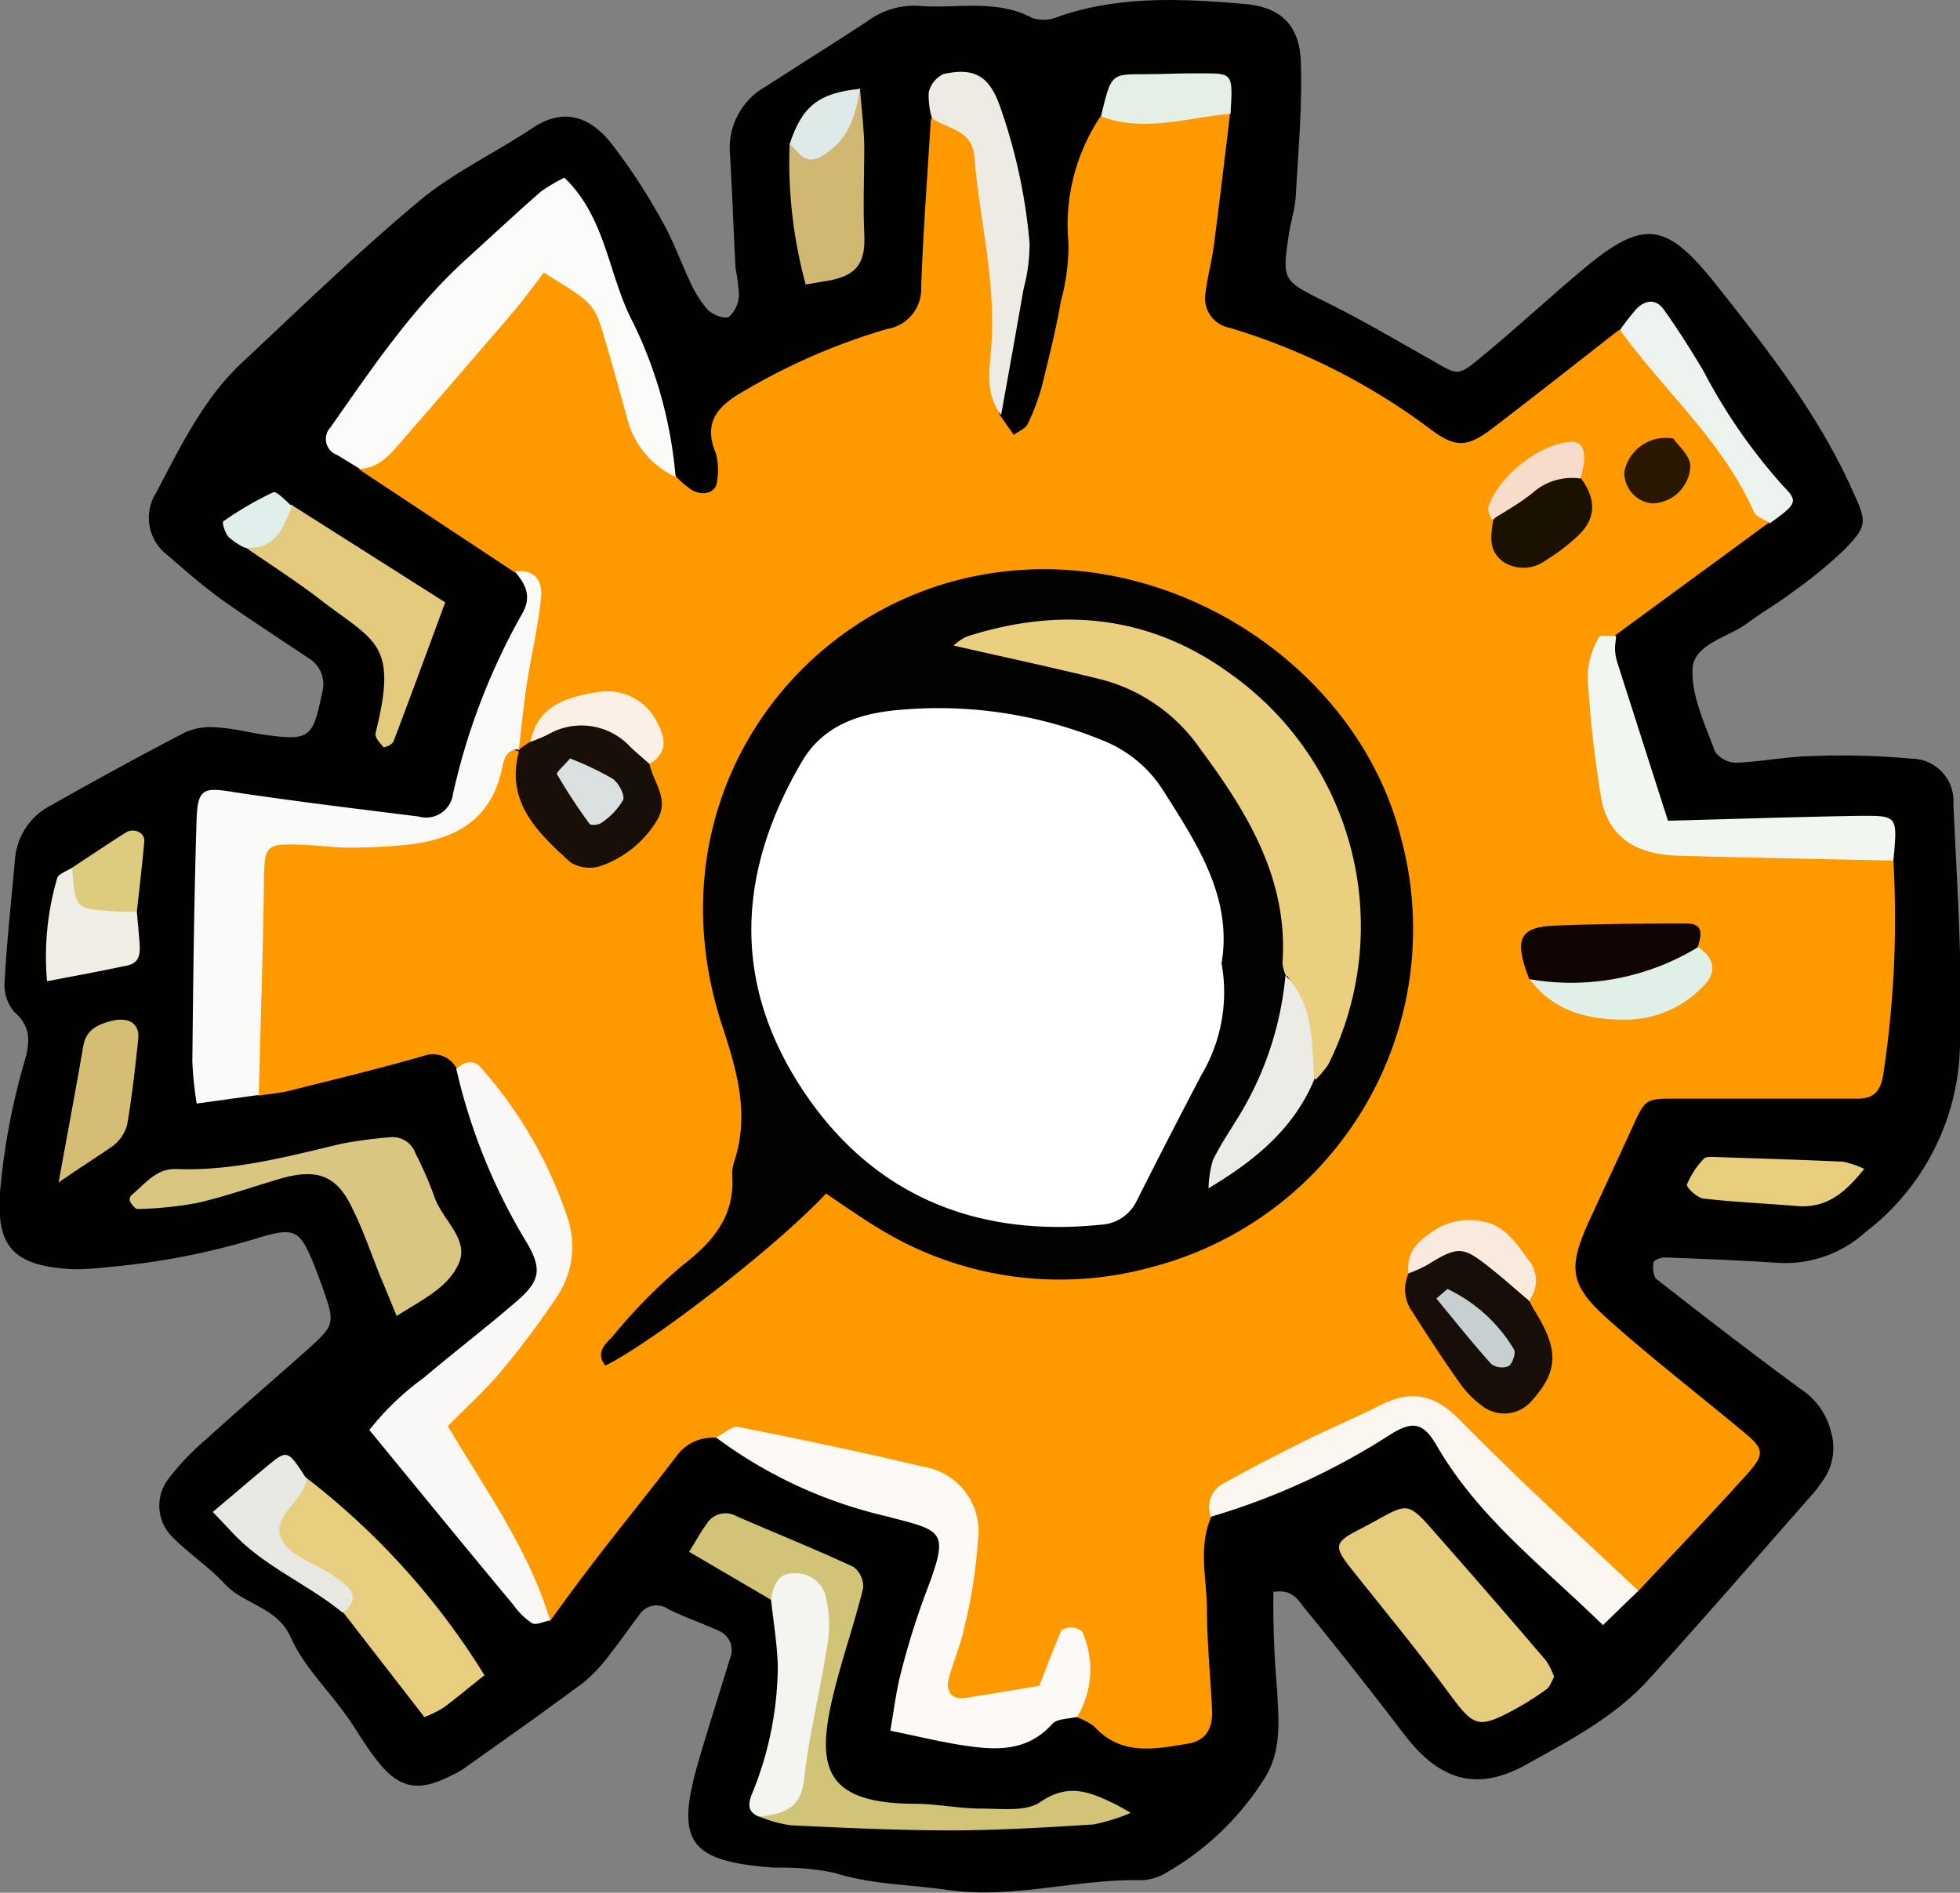 <svg xmlns="http://www.w3.org/2000/svg" viewBox="0 0 139.2 134.45"><rect x="0" y="0" width="139.2" height="134.45" fill="#808080" stroke="none"/><title>cog-finish</title><g id="Layer_2" data-name="Layer 2"><g id="Layer_1-2" data-name="Layer 1"><path d="M90.44,113A67.38,67.38,0,0,0,90.7,120c.11,2.23.37,4.47-1,6.49A19.91,19.91,0,0,1,82.87,133a3.72,3.72,0,0,1-1.8.56c-4.63-.11-9.12,1.37-13.85.68-2.64-.38-5.32-.37-7.94-1.2a18.21,18.21,0,0,0-4.27-.37c-6.08-.45-7.07-1.81-5.41-7.53.71-2.45,1.5-4.88,2.24-7.32a1.5,1.5,0,0,0-.84-2c-1.16-.53-2.38-.94-3.52-1.51a1.46,1.46,0,0,0-2.07.39c-.68.89-1.31,1.82-2,2.68a11.16,11.16,0,0,1-1.94,2.11c-2.81,2.1-5.68,4.11-8.54,6.15a6.19,6.19,0,0,1-.84.46c-2.38,1.23-3.76,1-5.4-1.16-.78-1-1.41-2.13-2.16-3.17-1.3-1.82-3-3.46-3.87-5.45-1-2.21-3.34-2.32-4.72-3.83-1.08-1.17-2.44-2.06-3.57-3.19A3.13,3.13,0,0,1,12,105a18,18,0,0,1,2.63-2.75c2.36-2.15,4.79-4.23,7.18-6.36,2-1.8,2-1.87,1.07-4.51-.22-.6-.44-1.2-.68-1.79-.91-2.16-1.29-2.41-3.65-1.72A52,52,0,0,1,7.74,90a21.16,21.16,0,0,1-2.39.16C.46,90-.2,88.09,0,84.69A48.1,48.1,0,0,1,1.77,75.3C2.14,74,2.2,72.9,1,71.87a3,3,0,0,1-.67-2.18C.49,66.82.8,64,1.06,61.1a4.7,4.7,0,0,1,2.5-3.86C6.75,55.44,10,53.65,13.19,52a4.63,4.63,0,0,1,2.32-.32c1.11.07,2.21.36,3.32.52,3.17.43,3.39.22,4.05-3a2.16,2.16,0,0,0-1-2.47c-2-1.34-4-2.64-5.94-4-1.41-1-2.75-2.17-4.07-3.32A3.31,3.31,0,0,1,11.09,35c1.71-3.24,3.31-6.59,6-9.15,4.2-3.93,8.34-7.95,12.75-11.63,2.42-2,5.38-3.39,8-5.14,1.91-1.27,3.79-1.07,5.49,1A41.73,41.73,0,0,1,47,15.66c.79,1.38,1.33,2.9,2,4.33a7.92,7.92,0,0,0,1.25,2c.35.36,1.2.7,1.53.51a2.2,2.2,0,0,0,.7-1.55,13.76,13.76,0,0,0-.24-1.89c-.15-2.72-.23-5.43-.4-8.14a5,5,0,0,1,2.57-4.79c2.41-1.56,4.85-3.08,7.25-4.66A5.52,5.52,0,0,1,65.3.42c2.67.21,5.43-.51,8,.85a2.53,2.53,0,0,0,1.81-.07C79.46-.32,83.93-.1,88.38.28c2.52.21,3.88,1.45,4,4,.12,3.18-.17,6.38-.35,9.56-.05,1-.36,1.88-.5,2.83-.49,3.33-.45,3.25,2.8,4.87,2.57,1.27,5,2.73,7.54,4.15,1.7,1,1.71,1,3.31-.31,2.44-2,4.81-4.21,7.26-6.26,4.29-3.58,5.88-3.37,9.4,1.05,3.67,4.63,7.32,9.27,9.75,14.73,1,2.18,1.06,2.45-.66,4.2a32.67,32.67,0,0,1-3.68,3c-1,.77-2.14,1.4-3.15,2.17-1.36,1-3.78,1.48-3.89,3.2-.12,1.94.9,4,1.59,5.92a1.88,1.88,0,0,0,1.52.79c1.75-.07,3.5-.43,5.25-.47a53.43,53.43,0,0,1,7.16.18,3,3,0,0,1,3,3.19c.26,5.9.69,11.81.45,17.7a17.07,17.07,0,0,1-6.69,12.74,8.49,8.49,0,0,1-6.13,2.19c-2.7-.18-5.42-.29-8.13-.39-.28,0-.77.19-.8.35-.06.38,0,1,.19,1.17,3.4,2.66,6.81,5.29,10.28,7.84a5,5,0,0,1,2.13,3,4,4,0,0,1-.64,3.59c-.19.26-.37.53-.58.77-3.9,4.43-7.77,8.9-11.73,13.27-2.39,2.64-5.56,4.29-8.62,6-3.55,2-6.21,1.18-8.71-2.08q-3.48-4.56-7.1-9c-.45-.55-.86-1.37-2.16-1.15" fill="#010100"/><path d="M134.47,61.13a73.53,73.53,0,0,1-.72,15.19c-.17,1.13-.63,1.72-1.78,1.72-4.29,0-8.59,0-12.88,0-2.25,0-2.23,0-3.17,2.06s-2,4.33-3,6.5c-1.58,3.45-1.49,4.64,1.29,7.12,3.08,2.75,6.35,5.28,9.53,7.92,1.54,1.26,1.65,1.61.35,3.06-2.54,2.83-5.17,5.57-7.77,8.35-3.4-.38-4.9-3.33-7-5.36-8.38-8.09-8.34-8.16-18.63-3-1.67.84-3.67,1.24-4.68,3.09-.93,2.15-.3,4.38-.29,6.57,0,2.37.25,4.74.36,7.1.07,1.37-.48,2.21-1.72,2.41-2.34.39-4.72.88-6.64-1.21a4,4,0,0,0-1.25-.66c-1-.14.17-4-2.71-1.4a5.19,5.19,0,0,1-6.28.52c-2-1.45-.72-3.82-.2-5.77a18.45,18.45,0,0,0,.73-5.67c-.12-2.17-1.09-3.71-3.27-4.15-4.67-1-9.23-2.4-13.89-3.39a3.17,3.17,0,0,0-2.84,1.35c-1.82,2.39-3.72,4.72-5.55,7.1-1.16,1.5-2.26,3-3.39,4.56-3.67-3.42-4.94-8.27-7.43-12.4-.95-1.57.09-3,1.23-4.22C41.1,89.37,41.18,88,34.28,77.79c-.49-.72-.58-1.89-1.84-1.88A1.9,1.9,0,0,0,30.11,75c-3.14.9-6.32,1.67-9.48,2.46-.75.19-1.52.25-2.28.37C16,72.51,17.15,67,17.54,61.56c.13-1.8,1.67-2.53,3.37-2.82a11.39,11.39,0,0,1,3.3.16c4.86.59,9.19.12,11-5.4,2.58-1,2.19,1.35,2.79,2.51,1,1.94,1.92,4.38,4.53,3.89,2.78-.52,3.25-3,3-5.53-.67-4.58-2.57-4.95-7.35-1.43-.59.38-1.19.64-1.81.05-1.58-2.74.15-5.12.87-7.59.5-1.73,1.88-3.55-.74-4.78l-11-7.28A84.3,84.3,0,0,1,36.43,20.77c2.89-2.86,5.21-2.18,7,1.66s2.26,8,4.62,11.46a7.33,7.33,0,0,0,1.1.93c.9.47,1.76.12,1.78-.69a4.61,4.61,0,0,0-.08-1.9c-1-2.38.28-3.5,2.12-4.53A44.41,44.41,0,0,1,63,23.37a2.87,2.87,0,0,0,2.42-3c.15-4,.45-7.95.69-11.93,3-.48,3.83,1.51,4.39,3.79A31.82,31.82,0,0,1,71,24.82a9.27,9.27,0,0,0,0,4.65l1,1.42c.35-.26.86-.45,1-.8A15.29,15.29,0,0,0,74,27.41c.49-2,1-4,1.34-6a14.75,14.75,0,0,0,.54-4.19,13.84,13.84,0,0,1,2.28-8.95c3.06-.5,6.09-1.94,9.2-.19-.38,3.14-.75,6.29-1.16,9.43-.15,1.1-.45,2.17-.58,3.27a2.13,2.13,0,0,0,1.69,2.5,45.36,45.36,0,0,1,14.39,7.29c1.72,1.26,2.54,1.18,4.29-.14,3-2.29,6-4.66,9-7a24.86,24.86,0,0,1,10.63,13.7l-10.91,8c-1.36,3.25-.06,11.38,2,13.51,1.33,1.37,2.86.83,4.4,1,4.44.39,9.16-1.69,13.28,1.48" fill="#f90"/><path d="M36.91,53.22c-1.1,0-1.15.94-1.32,1.65C34.75,58.36,32.18,59.63,29,60a40.56,40.56,0,0,1-4.27.21c-.95,0-1.9-.14-2.85-.18-3.16-.14-3.1-.13-3.14,3-.07,4.92-.24,9.83-.36,14.75l-4.41.61a24.38,24.38,0,0,1-.31-3c.06-5.71.12-11.42.3-17.13.07-2.25.49-2.35,2.6-2,4.38.66,8.77,1.19,13.17,1.74a1.92,1.92,0,0,0,2.44-1.6A46.48,46.48,0,0,1,37.08,43.6c.71-1.22.25-2.09-.51-3,1.58-.23,2,.87,1.84,2-.21,2-.69,4-1,6-.23,1.54-.38,3.09-.56,4.63Z" fill="#f9faf8"/><path d="M48,33.89a6.27,6.27,0,0,1-3.48-4.27c-.53-1.83-1-3.67-1.56-5.5-.75-2.56-.76-2.55-4.34-4.75-.68.88-1.42,1.9-2.23,2.86-2.57,3-5.17,6-7.77,9-.83.95-1.63,2-3.05,2.08l-1.64-1a1.2,1.2,0,0,1-.46-1.95c2.94-4.19,5.79-8.44,9.61-11.92,1.77-1.61,3.52-3.24,5.32-4.82a12.45,12.45,0,0,1,1.68-1c3,2.87,3.12,7,4.9,10.33a30.8,30.8,0,0,1,3,10.92" fill="#fbfcfa"/><path d="M32.44,75.91c.53-.49,1.18-.67,1.67-.12a30.58,30.58,0,0,1,6.18,10.67A6.36,6.36,0,0,1,39.63,92a61.23,61.23,0,0,1-4,5.36c-1.1,1.34-2.42,2.51-3.82,3.94,2.64,4.49,5.74,8.75,7.26,13.8-.44.08-1,.37-1.29.2A5,5,0,0,1,36.46,114c-3.34-4-6.67-8.09-10.23-12.42a19.43,19.43,0,0,1,3.85-3.7c2.19-1.85,4.47-3.59,6.64-5.47,1.63-1.41,1.8-2.26.68-4.16a41.61,41.61,0,0,1-5-12.35" fill="#faf8f6"/><path d="M50.89,102.09c.52-.26,1.11-.82,1.56-.73,4.37.87,8.74,1.78,13.08,2.82a4.66,4.66,0,0,1,3.93,5.22,37.77,37.77,0,0,1-.95,6.12c-.25,1.24-.78,2.42-1.11,3.65-.28,1,.22,1.59,1.16,1.44,1.72-.27,3.45-.56,5.25-.86.49-1.27,1-2.59,1.53-3.87.08-.19.55-.3.83-.28s.67.2.74.41a6.59,6.59,0,0,1-.4,5.94c-.6.16-1.43.12-1.78.51-1.88,2.09-4.22,1.85-6.58,1.48-1.55-.25-3.08-.63-4.92-1,.26-1.46.41-2.82.76-4.14a54.09,54.09,0,0,1,1.68-5.43c1.82-4.76,1.41-4.58-2.83-5.69a32.48,32.48,0,0,1-12-5.58" fill="#fcf9f6"/><path d="M110.38,119.11c-.21.36-.31.72-.54.88a21.79,21.79,0,0,1-2.42,1.52c-2.49,1.32-2.78,1.12-4.56-1.3-2.27-3.08-4.7-6-7.07-9-1-1.31-1-1.67.59-2.48,4-2.06,3.22-2.47,6.23.93q3.63,4.13,7.2,8.31a5.06,5.06,0,0,1,.57,1.17" fill="#e6cd7d"/><path d="M54.76,113.64l-5.82-3.41c.43-.68.8-1.37,1.26-2a1.56,1.56,0,0,1,2.08-.54c2.78,1.21,5.59,2.34,8.33,3.61a1.73,1.73,0,0,1,.69,1.52c-.61,2.47-1.46,4.89-2.07,7.36-1.32,5.33-.72,7.91,5.7,7.95,1.59,0,3.18.34,4.77.34,1.42,0,3.17.24,4.19-.47,2-1.37,3.52-.7,5.24.12.28.13.55.3,1.18.65a13,13,0,0,1-2.67.83c-3.34.21-6.69.41-10,.42-3.83,0-7.66-.18-11.48-.36a9.73,9.73,0,0,1-2.24-.62c3.22-3.77,2.91-8.52,3.46-13,.19-1.52-.6-2.8-2.59-2.4" fill="#d1c477"/><path d="M86,107.74a1.9,1.9,0,0,1,1-2.42c1.94-1.09,3.92-2.1,5.92-3.09,1.71-.85,3.47-1.58,5.17-2.44,2.13-1.06,3.76-.75,5.51,1C107.74,105,112.1,109,116.36,113l-2.52,2.44c-4.22-4.13-8.8-7.61-11.75-12.66-1-1.76-1.75-1.91-3.47-.8A49.17,49.17,0,0,1,86,107.74" fill="#fcf6f1"/><path d="M28.17,93.47c-.46-1.1-.82-2-1.17-2.82-.65-1.62-1.21-3.29-2-4.86C23.91,83.49,22.51,83,20,83.7,18,84.28,16,85,14,85.45a25.93,25.93,0,0,1-4.24.43c-.17,0-.4-.32-.53-.54a.48.48,0,0,1,.11-.45c1-.82,1.76-1.91,3.2-1.85,4,.16,7.9-.89,11.77-1.81a33.11,33.11,0,0,1,3.32-.44,1.73,1.73,0,0,1,1.88,1.14A27.4,27.4,0,0,1,30.85,85c.53,1.63,2.49,3,1.74,4.73s-2.6,2.59-4.42,3.75" fill="#d8c681"/><path d="M21.79,105A52.63,52.63,0,0,1,34.41,119c-1,.78-1.94,1.58-2.95,2.33a8.16,8.16,0,0,1-1.32.64l-5.8-7.48c-.31-1.58-1.68-2.08-2.82-2.86-3.64-2.47-3.57-3.7.27-6.7" fill="#e7ce7e"/><path d="M134.47,61.13c-5.11-.11-10.23-.2-15.34-.35-3.13-.1-5-1.45-5.45-4.29a81.55,81.55,0,0,1-.93-8.55,6.2,6.2,0,0,1,.81-2.69c.07-.17.79-.06,1.21-.08,0,.31-.08.63-.07.94a3.7,3.7,0,0,0,.16.94l3.6,11.25c4.62-.12,9.19-.28,13.77-.35,2.53,0,2.54,0,2.24,3.18" fill="#f2f6f1"/><path d="M20.76,35.9l10.86,6.89c-1.27,3.44-2.46,6.69-3.69,9.92a1.06,1.06,0,0,1-.69.37c-.25-.29-.64-.71-.57-1,1.61-6.41,0-6.47-3.88-9.45-1.74-1.35-3.61-2.53-5.42-3.79a5.57,5.57,0,0,1,3.39-3" fill="#e3ca7c"/><path d="M71.09,29.47c-1.08-1.4-.84-3-.71-4.6.41-4.68-.81-9.2-1.19-13.79-.15-1.86-1.91-1.91-3-2.68a5.5,5.5,0,0,1-.23-1.85A1.94,1.94,0,0,1,67,5.26c2.2-.48,3.24.13,4,2.24a39.31,39.31,0,0,1,2.12,9.76,12.42,12.42,0,0,1-.43,3.28c-.52,3-1.06,6-1.59,8.93" fill="#edebe3"/><path d="M54.76,113.64c.18-1,.43-1.92,1.69-1.88a2.17,2.17,0,0,1,2.17,1.55,8.59,8.59,0,0,1,.18,3.27c-.5,3.29-1.32,6.54-1.7,9.84-.24,2.16-1.58,2.44-3.21,2.62-.74-.3-.78-.83-.53-1.5a24.2,24.2,0,0,0,1.88-9.22c-.05-1.57-.31-3.12-.48-4.68" fill="#f4f4f1"/><path d="M61.08,6.31c.1,1.37.28,2.74.3,4.12,0,2-.09,4.09,0,6.13S61,19.65,58.44,20l-1.22.21a33.19,33.19,0,0,1-1.14-10c2.56-.16,3.17-2.83,5-3.93" fill="#d0b873"/><path d="M125.68,37.14c-.39-.26-1-.44-1.13-.81-2.22-5-6.37-8.57-9.5-12.89A18.51,18.51,0,0,1,116.17,22c.64-.71,1.46-.8,2,0,1,1.4,1.94,2.88,2.82,4.37a39.7,39.7,0,0,0,5.64,8.14c1.11,1.13,1,1.27-1,2.71" fill="#ecf2ed"/><path d="M4.16,84c.7-3.84,1.25-6.77,1.76-9.72.2-1.12,1-1.51,2-1.76,1.21-.3,2,.18,1.9,1.26-.21,2-.44,4.09-.79,6.12a2.82,2.82,0,0,1-1,1.49C7,82.12,5.92,82.77,4.16,84" fill="#d5be73"/><path d="M21.79,105c-.17,1.69-2.73,2.75-1.72,4.47.7,1.18,2.53,1.65,3.76,2.56.84.62,2,1.36.51,2.53-2.52-2.08-5.67-3.3-7.91-5.77-.41-.45-.84-.88-1.32-1.39,1.4-1.17,2.7-2.3,4-3.37s1.36-1,2.65,1" fill="#e8e8e3"/><path d="M132.42,83c-1.34,1.68-2.65,2.85-4.81,2.67s-4.42-.28-6.62-.53c-.45-.05-1.24-.79-1.18-1A5.79,5.79,0,0,1,121,82.32c.14-.18.59-.14.9-.13,3,.1,6,.19,9,.33a6.79,6.79,0,0,1,1.52.52" fill="#e8cd7c"/><path d="M9.72,64.78c.07.79.15,1.57.2,2.36s-.14,1.28-.87,1.44c-1.81.39-3.62.72-5.71,1.12a19.87,19.87,0,0,1,.72-7.32c.09-.32.7-.5,1.07-.75C6.41,63,8.41,63.41,9.72,64.78" fill="#f1eee6"/><path d="M87.39,8.08c-3.07.27-6.11,1.35-9.2.19.72-3,.71-3,3-3,1.4,0,2.8-.08,4.2-.06,2.18,0,2.18,0,2,2.92" fill="#e4f0e5"/><path d="M9.72,64.78c-.62,0-1.24,0-1.86-.06-2.52-.18-2.52-.19-2.73-3.09,1.26-.83,2.52-1.68,3.8-2.49.57-.36,1.37,0,1.32.62-.15,1.68-.35,3.35-.53,5" fill="#ddcc7e"/><path d="M61.08,6.31c-.32,1.8-.7,3.44-2.46,4.62-1.43,1-1.81-.09-2.54-.69.88-2.7,2.07-3.64,5-3.93" fill="#ddeae7"/><path d="M20.76,35.9c-.63,1.55-1.18,3.2-3.39,3a4.63,4.63,0,0,1-1.14-.76c-.25-.29-.47-1-.38-1.1a23.81,23.81,0,0,1,3.55-2.07c.26-.11.9.63,1.36,1" fill="#e1efec"/><path d="M58.64,84.81C55.1,88.59,46.36,95.34,43,97c-.74-.87,0-1.57.45-2a38.75,38.75,0,0,1,5-5.1c2.16-1.67,3.72-3.46,3.56-6.34a2.56,2.56,0,0,1,.12-1c1.11-3.35.25-6.38-.83-9.67-4.93-15,4.08-28.41,16.66-31.67,13.74-3.57,28.26,5.46,31.51,18.19A24.81,24.81,0,0,1,81.82,90a24.53,24.53,0,0,1-19.39-2.73c-1.22-.73-2.38-1.56-3.79-2.5" fill="#020201"/><path d="M108.6,92.4c.15.27.29.55.46.82,1.66,2.71,1.6,4.19-.28,6.29a2.56,2.56,0,0,1-3.42.43,7.26,7.26,0,0,1-1.66-1.66c-1.19-1.67-2.31-3.39-3.41-5.12a2.71,2.71,0,0,1-.25-2.71c3.67-3.79,5.39-3.4,8.56,2" fill="#160e07"/><path d="M46.13,54.27c.27,1.33,1.45,2.5.53,4a7.58,7.58,0,0,1-3.95,3.23,2.58,2.58,0,0,1-2.2-.25c-2.35-2.13-4.71-4.35-3.6-8.06l-.06.05c.27-.19.54-.38.82-.56,4.14-3.26,5.94-2.92,8.46,1.56" fill="#181008"/><path d="M108.61,69.55c-1.1-2.8-.72-3.7,1.77-3.8,3.14-.13,6.29-.15,9.43-.15,1.25,0,1,.9.77,1.67-3.16,3.92-5.7,4.41-12,2.28" fill="#110503"/><path d="M108.61,69.55a17.26,17.26,0,0,0,12-2.28c1.15.8,1.36,1.79.35,2.79a7.63,7.63,0,0,1-5.57,2.37c-2.66,0-5.06-.6-6.75-2.88" fill="#e0efe7"/><path d="M112.3,34c1.07,1.46,1.09,2.87-.3,4.12a13.36,13.36,0,0,1-2.22,1.68,2.63,2.63,0,0,1-3,.12c-1.1-.79-.9-1.86-.74-2.94,1.59-2.09,3-4.61,6.31-3" fill="#1a1101"/><path d="M108.6,92.4c-1.07-.9-2.1-1.84-3.21-2.68-1.55-1.19-2-1.13-4.09.17a9.47,9.47,0,0,1-1.26.56c-.21-1.46.65-2.28,1.74-3a4.56,4.56,0,0,1,3.56-.68c1.51.29,2.32,1.49,3.13,2.62a2.33,2.33,0,0,1,.13,3" fill="#fae9dd"/><path d="M46.13,54.27c-.45-.4-.91-.79-1.35-1.2a4.72,4.72,0,0,0-5.85-.9c-.41.21-.84.36-1.26.54.53-2.67,2.69-3.22,4.86-3.56a3.94,3.94,0,0,1,4.21,2.31c.6,1.1.58,2.09-.61,2.81" fill="#fcf0e6"/><path d="M112.3,34a4.22,4.22,0,0,0-3.36.93c-.91.77-2,1.37-3,2-.09-.3-.32-.64-.24-.89.69-2.22,3.73-4.58,5.93-4.66.89,0,1.12.91.62,2.57" fill="#f6dcc9"/><path d="M118.83,31.14c.33.48,1.14,1.16,1.22,1.9a2.77,2.77,0,0,1-2.69,2.72,2.19,2.19,0,0,1-2-2.24,3,3,0,0,1,3.42-2.38" fill="#2a1700"/><path d="M86.74,68.35a11.51,11.51,0,0,1-1.41,8Q83,80.79,80.75,85.26A3,3,0,0,1,78.13,87c-9.07.92-16.43-2.27-21.32-9.88s-4.34-15.37.13-23c1.44-2.47,3.81-3.34,6.39-3.64a30.85,30.85,0,0,1,15,2.12,9,9,0,0,1,4.33,3.63c2.4,3.78,4.87,7.55,4.1,12.17" fill="#fff"/><path d="M91.34,69.34a3,3,0,0,1-.26-.91c.43-6-2.51-10.75-5.88-15.29a12.3,12.3,0,0,0-6.93-4.86c-3.52-.87-7.07-1.63-10.54-2.42a3.37,3.37,0,0,1,.92-.64c6.65-2.14,13-1.53,18.69,2.61a22,22,0,0,1,7,27.78,7.58,7.58,0,0,1-.9,1.08c-2.52-1.94-.64-5.11-2-7.35" fill="#ead07e"/><path d="M91.34,69.34c2,2.07,1.81,4.77,2,7.34-1.41,3.37-4,5.63-7.51,7.73a7.76,7.76,0,0,1,.31-2c.49-1,1.1-1.92,1.68-2.86a23.18,23.18,0,0,0,3.47-10.25" fill="#ecebe5"/><path d="M102.8,91.56a11,11,0,0,1,4.72,4.29c.16.23-.09,1-.37,1.19a1.29,1.29,0,0,1-1.24-.15c-1.35-1.5-2.61-3.09-3.9-4.65l.79-.68" fill="#c6d0d0"/><path d="M40.5,53.88a21.84,21.84,0,0,1,3,1.43c.43.29.9,1.17.75,1.52a5,5,0,0,1-1.55,1.63c-.19.15-.75.18-.83.06A39.34,39.34,0,0,1,39.56,55c-.07-.13.49-.61.94-1.14" fill="#dae0e0"/></g></g></svg>